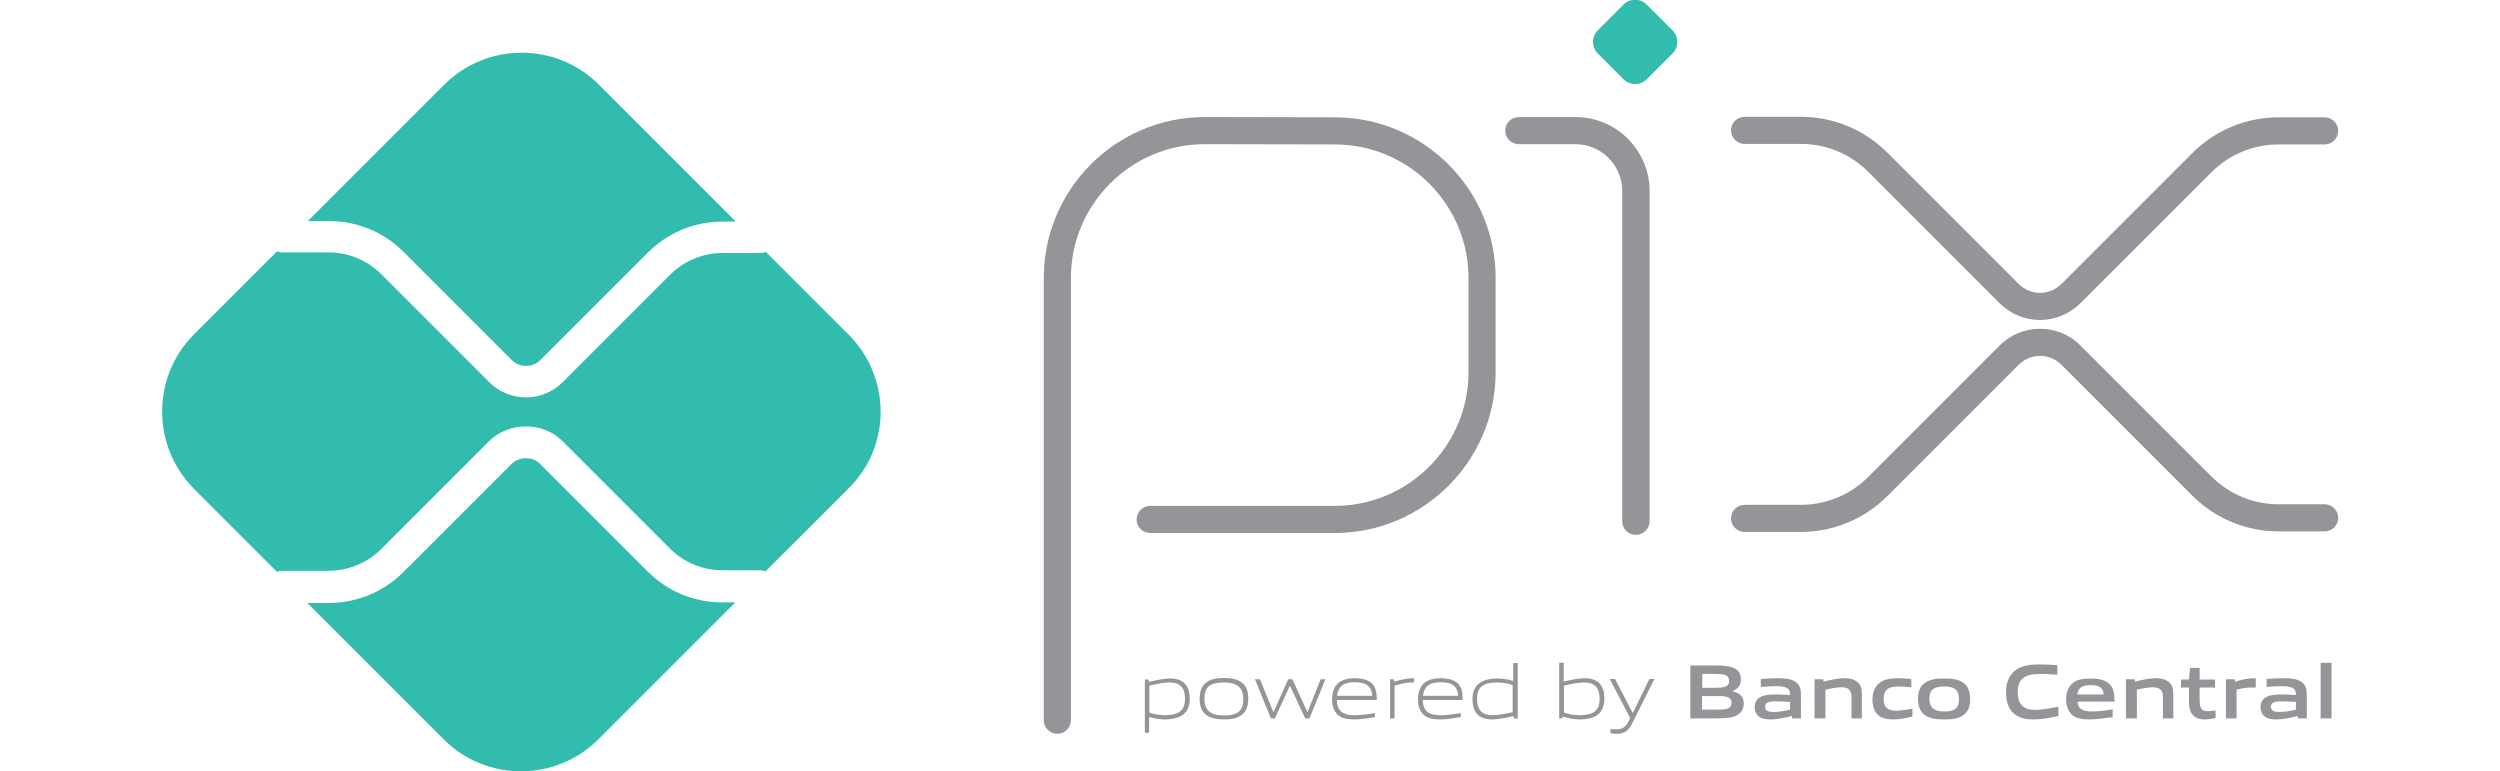 <?xml version="1.0" encoding="utf-8"?>
<!-- Generator: Adobe Illustrator 25.0.0, SVG Export Plug-In . SVG Version: 6.00 Build 0)  -->
<svg version="1.1"
	 id="svg859" xmlns:cc="http://creativecommons.org/ns#" xmlns:dc="http://purl.org/dc/elements/1.1/" xmlns:rdf="http://www.w3.org/1999/02/22-rdf-syntax-ns#" xmlns:svg="http://www.w3.org/2000/svg"
	 xmlns="http://www.w3.org/2000/svg" xmlns:xlink="http://www.w3.org/1999/xlink" x="0px" y="0px" viewBox="0 0 94 29"
	 style="enable-background:new 0 0 94 29;" xml:space="preserve">
<style type="text/css">
	.st0{fill:#939598;}
	.st1{fill:#32BCAD;}
</style>
<g id="layer1" transform="translate(-535.594,-20.809)">
	<g id="path2356">
		<path class="st0" d="M575.35,48.4c-0.28,0-0.51-0.23-0.51-0.51V31.26c0-3.34,2.72-6.05,6.05-6.05l4.91,0.01
			c3.33,0.01,6.03,2.72,6.03,6.04v3.54c0,3.34-2.72,6.05-6.05,6.05h-6.94c-0.28,0-0.51-0.23-0.51-0.51s0.23-0.51,0.51-0.51h6.94
			c2.77,0,5.03-2.26,5.03-5.03v-3.54c0-2.76-2.25-5.01-5.01-5.02l-4.91-0.01c-2.77,0-5.03,2.26-5.03,5.03v16.63
			C575.86,48.17,575.63,48.4,575.35,48.4z"/>
	</g>
	<g id="path2360">
		<path class="st0" d="M597.1,40.92c-0.28,0-0.51-0.23-0.51-0.51V27.99c0-0.97-0.79-1.76-1.76-1.76h-2.13
			c-0.28,0-0.51-0.23-0.51-0.51s0.23-0.51,0.51-0.51h2.13c1.54,0,2.79,1.25,2.79,2.79v12.42C597.61,40.69,597.38,40.92,597.1,40.92z
			"/>
	</g>
	<g id="path2364">
		<path class="st1" d="M596.64,23.79l-0.97-0.97c-0.24-0.24-0.24-0.63,0-0.87l0.97-0.97c0.24-0.24,0.63-0.24,0.87,0l0.97,0.97
			c0.24,0.24,0.24,0.63,0,0.87l-0.97,0.97C597.27,24.03,596.88,24.03,596.64,23.79"/>
	</g>
	<g id="path2368">
		<path class="st0" d="M612.3,32.84c-0.57,0-1.11-0.22-1.52-0.63l-4.94-4.94c-0.68-0.68-1.58-1.05-2.54-1.05h-2.11
			c-0.28,0-0.51-0.23-0.51-0.51c0-0.28,0.23-0.51,0.51-0.51h2.11c1.23,0,2.39,0.48,3.26,1.35l4.94,4.94c0.21,0.21,0.5,0.33,0.8,0.33
			c0.3,0,0.58-0.12,0.8-0.33l4.92-4.92c0.87-0.87,2.03-1.35,3.26-1.35h1.72c0.28,0,0.51,0.23,0.51,0.51c0,0.28-0.23,0.51-0.51,0.51
			h-1.72c-0.96,0-1.86,0.37-2.54,1.05l-4.92,4.92C613.41,32.61,612.87,32.84,612.3,32.84z"/>
	</g>
	<g id="path2372">
		<path class="st0" d="M603.3,40.81h-2.11c-0.28,0-0.51-0.23-0.51-0.51s0.23-0.51,0.51-0.51h2.11c0.96,0,1.86-0.37,2.54-1.05
			l4.94-4.94c0.41-0.41,0.95-0.63,1.52-0.63s1.11,0.22,1.52,0.63l4.92,4.92c0.68,0.68,1.58,1.05,2.54,1.05h1.72
			c0.28,0,0.51,0.23,0.51,0.51s-0.23,0.51-0.51,0.51h-1.72c-1.23,0-2.39-0.48-3.26-1.35l-4.92-4.92c-0.21-0.21-0.5-0.33-0.8-0.33
			c-0.3,0-0.58,0.12-0.8,0.33l-4.94,4.94C605.69,40.33,604.53,40.81,603.3,40.81z"/>
	</g>
	<g id="path2376">
		<path class="st1" d="M562.76,43.46c-1.06,0-2.06-0.41-2.81-1.16l-4.05-4.05c-0.28-0.29-0.78-0.28-1.07,0l-4.07,4.07
			c-0.75,0.75-1.75,1.16-2.81,1.16h-0.8l5.13,5.13c1.6,1.6,4.2,1.6,5.81,0l5.15-5.15H562.76z"/>
	</g>
	<g id="path2380">
		<path class="st1" d="M547.96,29.12c1.06,0,2.06,0.41,2.81,1.16l4.07,4.07c0.29,0.29,0.77,0.29,1.07,0l4.05-4.05
			c0.75-0.75,1.75-1.16,2.81-1.16h0.49l-5.15-5.15c-1.6-1.6-4.2-1.6-5.81,0l-5.13,5.13L547.96,29.12z"/>
	</g>
	<g id="path2384">
		<path class="st1" d="M567.5,33.39l-3.11-3.11c-0.07,0.03-0.14,0.04-0.22,0.04h-1.41c-0.73,0-1.45,0.3-1.96,0.81l-4.05,4.05
			c-0.38,0.38-0.88,0.57-1.38,0.57c-0.5,0-1-0.19-1.38-0.57l-4.07-4.07c-0.52-0.52-1.23-0.81-1.96-0.81h-1.74
			c-0.07,0-0.14-0.02-0.21-0.04l-3.12,3.12c-1.6,1.6-1.6,4.2,0,5.81l3.12,3.12c0.07-0.02,0.13-0.04,0.21-0.04h1.74
			c0.73,0,1.45-0.3,1.96-0.81l4.07-4.07c0.74-0.73,2.02-0.73,2.75,0l4.05,4.05c0.52,0.52,1.23,0.81,1.96,0.81h1.41
			c0.08,0,0.15,0.02,0.22,0.04l3.11-3.11C569.11,37.6,569.11,35,567.5,33.39"/>
	</g>
	<g id="path2388">
		<path class="st0" d="M579.57,46.47c-0.23,0-0.5,0.06-0.76,0.12v1.01c0.18,0.07,0.39,0.1,0.59,0.1c0.51,0,0.75-0.17,0.75-0.62
			C580.15,46.66,579.96,46.47,579.57,46.47 M578.64,48.36v-2h0.14l0.01,0.09c0.24-0.06,0.56-0.13,0.79-0.13
			c0.19,0,0.37,0.03,0.52,0.15c0.17,0.14,0.23,0.37,0.23,0.62c0,0.26-0.09,0.51-0.33,0.64c-0.17,0.09-0.39,0.13-0.59,0.13
			c-0.21,0-0.4-0.03-0.61-0.09v0.59H578.64z"/>
	</g>
	<g id="path2392">
		<path class="st0" d="M581.61,46.47c-0.51,0-0.73,0.16-0.73,0.61c0,0.43,0.22,0.63,0.73,0.63c0.51,0,0.73-0.16,0.73-0.6
			C582.35,46.67,582.12,46.47,581.61,46.47 M582.27,47.7c-0.17,0.12-0.39,0.16-0.65,0.16c-0.26,0-0.49-0.04-0.66-0.16
			c-0.19-0.13-0.26-0.35-0.26-0.62c0-0.27,0.08-0.49,0.26-0.62c0.17-0.12,0.39-0.16,0.66-0.16c0.26,0,0.48,0.04,0.65,0.16
			c0.19,0.13,0.26,0.35,0.26,0.62C582.53,47.35,582.45,47.57,582.27,47.7"/>
	</g>
	<g id="path2396">
		<path class="st0" d="M584.67,47.82l-0.57-1.22h-0.01l-0.56,1.22h-0.15l-0.6-1.47h0.19l0.5,1.23h0.01l0.55-1.23h0.16l0.56,1.23
			h0.01l0.49-1.23h0.18l-0.6,1.47H584.67z"/>
	</g>
	<g id="path2400">
		<path class="st0" d="M586.53,46.46c-0.47,0-0.63,0.21-0.66,0.51h1.32C587.17,46.64,587,46.46,586.53,46.46 M586.52,47.86
			c-0.28,0-0.46-0.04-0.61-0.16c-0.17-0.15-0.23-0.36-0.23-0.61c0-0.24,0.08-0.49,0.27-0.63c0.16-0.11,0.36-0.15,0.57-0.15
			c0.19,0,0.41,0.02,0.59,0.14c0.21,0.14,0.25,0.39,0.25,0.68h-1.5c0.01,0.3,0.1,0.57,0.67,0.57c0.27,0,0.52-0.04,0.76-0.08v0.15
			C587.05,47.81,586.78,47.86,586.52,47.86"/>
	</g>
	<g id="path2404">
		<path class="st0" d="M587.86,47.82v-1.47H588l0.01,0.09c0.31-0.08,0.46-0.13,0.73-0.13h0.02v0.16h-0.04
			c-0.23,0-0.37,0.03-0.69,0.12v1.23L587.86,47.82z"/>
	</g>
	<g id="path2408">
		<path class="st0" d="M589.76,46.46c-0.47,0-0.63,0.21-0.66,0.51h1.32C590.4,46.64,590.23,46.46,589.76,46.46 M589.75,47.86
			c-0.28,0-0.46-0.04-0.61-0.16c-0.17-0.15-0.23-0.36-0.23-0.61c0-0.24,0.08-0.49,0.27-0.63c0.16-0.11,0.36-0.15,0.57-0.15
			c0.19,0,0.41,0.02,0.59,0.14c0.21,0.14,0.25,0.39,0.25,0.68h-1.5c0.01,0.3,0.1,0.57,0.67,0.57c0.27,0,0.52-0.04,0.76-0.08v0.15
			C590.28,47.81,590.01,47.86,589.75,47.86"/>
	</g>
	<g id="path2412">
		<path class="st0" d="M592.47,46.57c-0.18-0.07-0.39-0.1-0.59-0.1c-0.51,0-0.75,0.17-0.75,0.62c0,0.42,0.2,0.61,0.58,0.61
			c0.23,0,0.5-0.06,0.76-0.11V46.57z M592.51,47.82l-0.01-0.09c-0.24,0.06-0.56,0.13-0.79,0.13c-0.19,0-0.37-0.03-0.52-0.15
			c-0.17-0.14-0.23-0.37-0.23-0.62c0-0.26,0.09-0.51,0.33-0.64c0.17-0.1,0.39-0.13,0.59-0.13s0.4,0.03,0.61,0.09v-0.67h0.17v2.09
			L592.51,47.82z"/>
	</g>
	<g id="path2416">
		<path class="st0" d="M595.16,46.47c-0.23,0-0.5,0.06-0.76,0.12v1.01c0.19,0.07,0.39,0.1,0.59,0.1c0.51,0,0.75-0.17,0.75-0.62
			C595.74,46.66,595.54,46.47,595.16,46.47 M595.6,47.73c-0.17,0.09-0.39,0.13-0.59,0.13c-0.22,0-0.44-0.04-0.66-0.11l-0.01,0.07
			h-0.12v-2.09h0.17v0.7c0.24-0.05,0.55-0.12,0.78-0.12c0.19,0,0.37,0.03,0.52,0.15c0.17,0.14,0.23,0.37,0.23,0.62
			C595.92,47.35,595.83,47.59,595.6,47.73"/>
	</g>
	<g id="path2420">
		<path class="st0" d="M596.15,48.38v-0.16c0.08,0.01,0.16,0.01,0.22,0.01c0.21,0,0.34-0.06,0.46-0.3l0.06-0.12l-0.77-1.47h0.2
			l0.66,1.27h0.01l0.62-1.27h0.19L596.97,48c-0.15,0.3-0.31,0.4-0.61,0.4C596.29,48.4,596.22,48.39,596.15,48.38"/>
	</g>
	<g id="path2424">
		<path class="st0" d="M600.16,46.98h-0.57v0.51h0.57c0.39,0,0.54-0.04,0.54-0.26C600.7,47.01,600.5,46.98,600.16,46.98
			 M600.06,46.15h-0.46v0.52h0.47c0.39,0,0.54-0.05,0.54-0.26C600.6,46.17,600.4,46.15,600.06,46.15 M600.94,47.68
			c-0.21,0.13-0.46,0.14-0.92,0.14h-0.87v-1.99H600c0.4,0,0.64,0.01,0.85,0.13c0.15,0.09,0.2,0.22,0.2,0.39
			c0,0.21-0.09,0.35-0.31,0.44v0.01c0.26,0.06,0.42,0.19,0.42,0.47C601.15,47.47,601.08,47.59,600.94,47.68"/>
	</g>
	<g id="path2428">
		<path class="st0" d="M602.89,47.2c-0.17-0.01-0.35-0.02-0.53-0.02c-0.3,0-0.4,0.06-0.4,0.2c0,0.13,0.09,0.2,0.32,0.2
			c0.19,0,0.42-0.04,0.62-0.09V47.2z M602.98,47.82l-0.01-0.09c-0.25,0.06-0.54,0.13-0.8,0.13c-0.16,0-0.33-0.02-0.44-0.11
			c-0.11-0.08-0.16-0.21-0.16-0.35c0-0.17,0.07-0.32,0.25-0.4c0.15-0.07,0.36-0.08,0.55-0.08c0.15,0,0.36,0.01,0.53,0.02v-0.03
			c0-0.23-0.15-0.3-0.56-0.3c-0.16,0-0.35,0.01-0.54,0.03v-0.3c0.21-0.02,0.44-0.03,0.63-0.03c0.26,0,0.52,0.02,0.68,0.14
			c0.17,0.12,0.2,0.28,0.2,0.5v0.87L602.98,47.82z"/>
	</g>
	<g id="path2432">
		<path class="st0" d="M605.21,47.82v-0.81c0-0.27-0.14-0.36-0.38-0.36c-0.18,0-0.41,0.05-0.6,0.09v1.08h-0.41v-1.47h0.33l0.01,0.09
			c0.26-0.07,0.55-0.13,0.78-0.13c0.18,0,0.36,0.03,0.5,0.15c0.12,0.1,0.16,0.25,0.16,0.46v0.9L605.21,47.82z"/>
	</g>
	<g id="path2436">
		<path class="st0" d="M606.78,47.86c-0.19,0-0.4-0.03-0.55-0.15c-0.18-0.15-0.23-0.37-0.23-0.62c0-0.23,0.08-0.48,0.3-0.63
			c0.18-0.12,0.41-0.15,0.64-0.15c0.17,0,0.33,0.01,0.52,0.03v0.31c-0.15-0.01-0.33-0.03-0.47-0.03c-0.39,0-0.57,0.12-0.57,0.46
			c0,0.32,0.14,0.45,0.46,0.45c0.19,0,0.4-0.03,0.62-0.08v0.3C607.26,47.81,607.01,47.86,606.78,47.86"/>
	</g>
	<g id="path2440">
		<path class="st0" d="M608.7,46.62c-0.39,0-0.56,0.12-0.56,0.46c0,0.33,0.17,0.48,0.56,0.48c0.39,0,0.55-0.12,0.55-0.45
			C609.26,46.76,609.09,46.62,608.7,46.62 M609.4,47.71c-0.18,0.12-0.42,0.15-0.7,0.15c-0.29,0-0.53-0.03-0.71-0.15
			c-0.2-0.13-0.28-0.35-0.28-0.62c0-0.26,0.07-0.49,0.28-0.62c0.18-0.12,0.41-0.15,0.71-0.15c0.29,0,0.52,0.03,0.7,0.15
			c0.2,0.13,0.27,0.36,0.27,0.62C609.68,47.35,609.6,47.57,609.4,47.71"/>
	</g>
	<g id="path2444">
		<path class="st0" d="M612.04,47.86c-0.25,0-0.51-0.04-0.71-0.21c-0.24-0.2-0.31-0.5-0.31-0.83c0-0.29,0.09-0.64,0.4-0.84
			c0.24-0.16,0.54-0.19,0.84-0.19c0.22,0,0.45,0.01,0.69,0.03v0.36c-0.21-0.02-0.47-0.03-0.68-0.03c-0.57,0-0.81,0.22-0.81,0.67
			c0,0.47,0.22,0.68,0.64,0.68c0.27,0,0.58-0.06,0.89-0.12v0.35C612.69,47.8,612.37,47.86,612.04,47.86"/>
	</g>
	<g id="path2448">
		<path class="st0" d="M614.2,46.57c-0.34,0-0.47,0.12-0.5,0.35h0.99C614.68,46.68,614.54,46.57,614.2,46.57 M614.14,47.86
			c-0.24,0-0.46-0.03-0.62-0.16c-0.17-0.14-0.24-0.36-0.24-0.61c0-0.22,0.07-0.47,0.28-0.62c0.18-0.13,0.41-0.15,0.64-0.15
			c0.21,0,0.46,0.02,0.64,0.15c0.24,0.17,0.26,0.42,0.26,0.72h-1.39c0.01,0.22,0.13,0.37,0.54,0.37c0.26,0,0.54-0.04,0.78-0.08v0.29
			C614.74,47.81,614.44,47.86,614.14,47.86"/>
	</g>
	<g id="path2452">
		<path class="st0" d="M616.92,47.82v-0.81c0-0.27-0.14-0.36-0.38-0.36c-0.18,0-0.41,0.05-0.6,0.09v1.08h-0.41v-1.47h0.33l0.01,0.09
			c0.26-0.07,0.55-0.13,0.78-0.13c0.18,0,0.36,0.03,0.5,0.15c0.12,0.1,0.16,0.25,0.16,0.46v0.9L616.92,47.82z"/>
	</g>
	<g id="path2456">
		<path class="st0" d="M618.49,47.86c-0.2,0-0.38-0.06-0.48-0.21c-0.07-0.1-0.11-0.25-0.11-0.44v-0.55h-0.3v-0.3h0.3l0.04-0.44h0.36
			v0.44h0.58v0.3h-0.58v0.47c0,0.11,0.01,0.21,0.04,0.28c0.04,0.1,0.14,0.14,0.27,0.14c0.1,0,0.21-0.01,0.29-0.03v0.29
			C618.78,47.83,618.63,47.86,618.49,47.86"/>
	</g>
	<g id="path2460">
		<path class="st0" d="M619.29,47.82v-1.47h0.33l0.01,0.09c0.27-0.08,0.47-0.13,0.73-0.13c0.01,0,0.03,0,0.05,0v0.35
			c-0.05,0-0.1,0-0.14,0c-0.2,0-0.35,0.02-0.58,0.08v1.08L619.29,47.82z"/>
	</g>
	<g id="path2464">
		<path class="st0" d="M621.91,47.2c-0.17-0.01-0.35-0.02-0.53-0.02c-0.3,0-0.4,0.06-0.4,0.2c0,0.13,0.09,0.2,0.32,0.2
			c0.19,0,0.42-0.04,0.62-0.09V47.2z M622,47.82l-0.01-0.09c-0.25,0.06-0.54,0.13-0.8,0.13c-0.16,0-0.33-0.02-0.44-0.11
			c-0.11-0.08-0.16-0.21-0.16-0.35c0-0.17,0.07-0.32,0.25-0.4c0.15-0.07,0.36-0.08,0.55-0.08c0.15,0,0.36,0.01,0.53,0.02v-0.03
			c0-0.23-0.15-0.3-0.56-0.3c-0.16,0-0.35,0.01-0.54,0.03v-0.3c0.21-0.02,0.44-0.03,0.63-0.03c0.26,0,0.52,0.02,0.68,0.14
			c0.17,0.12,0.2,0.28,0.2,0.5v0.87L622,47.82z"/>
	</g>
	<g id="path2466">
		<path class="st0" d="M622.85,45.73h0.41v2.09h-0.41V45.73z"/>
	</g>
</g>
</svg>

